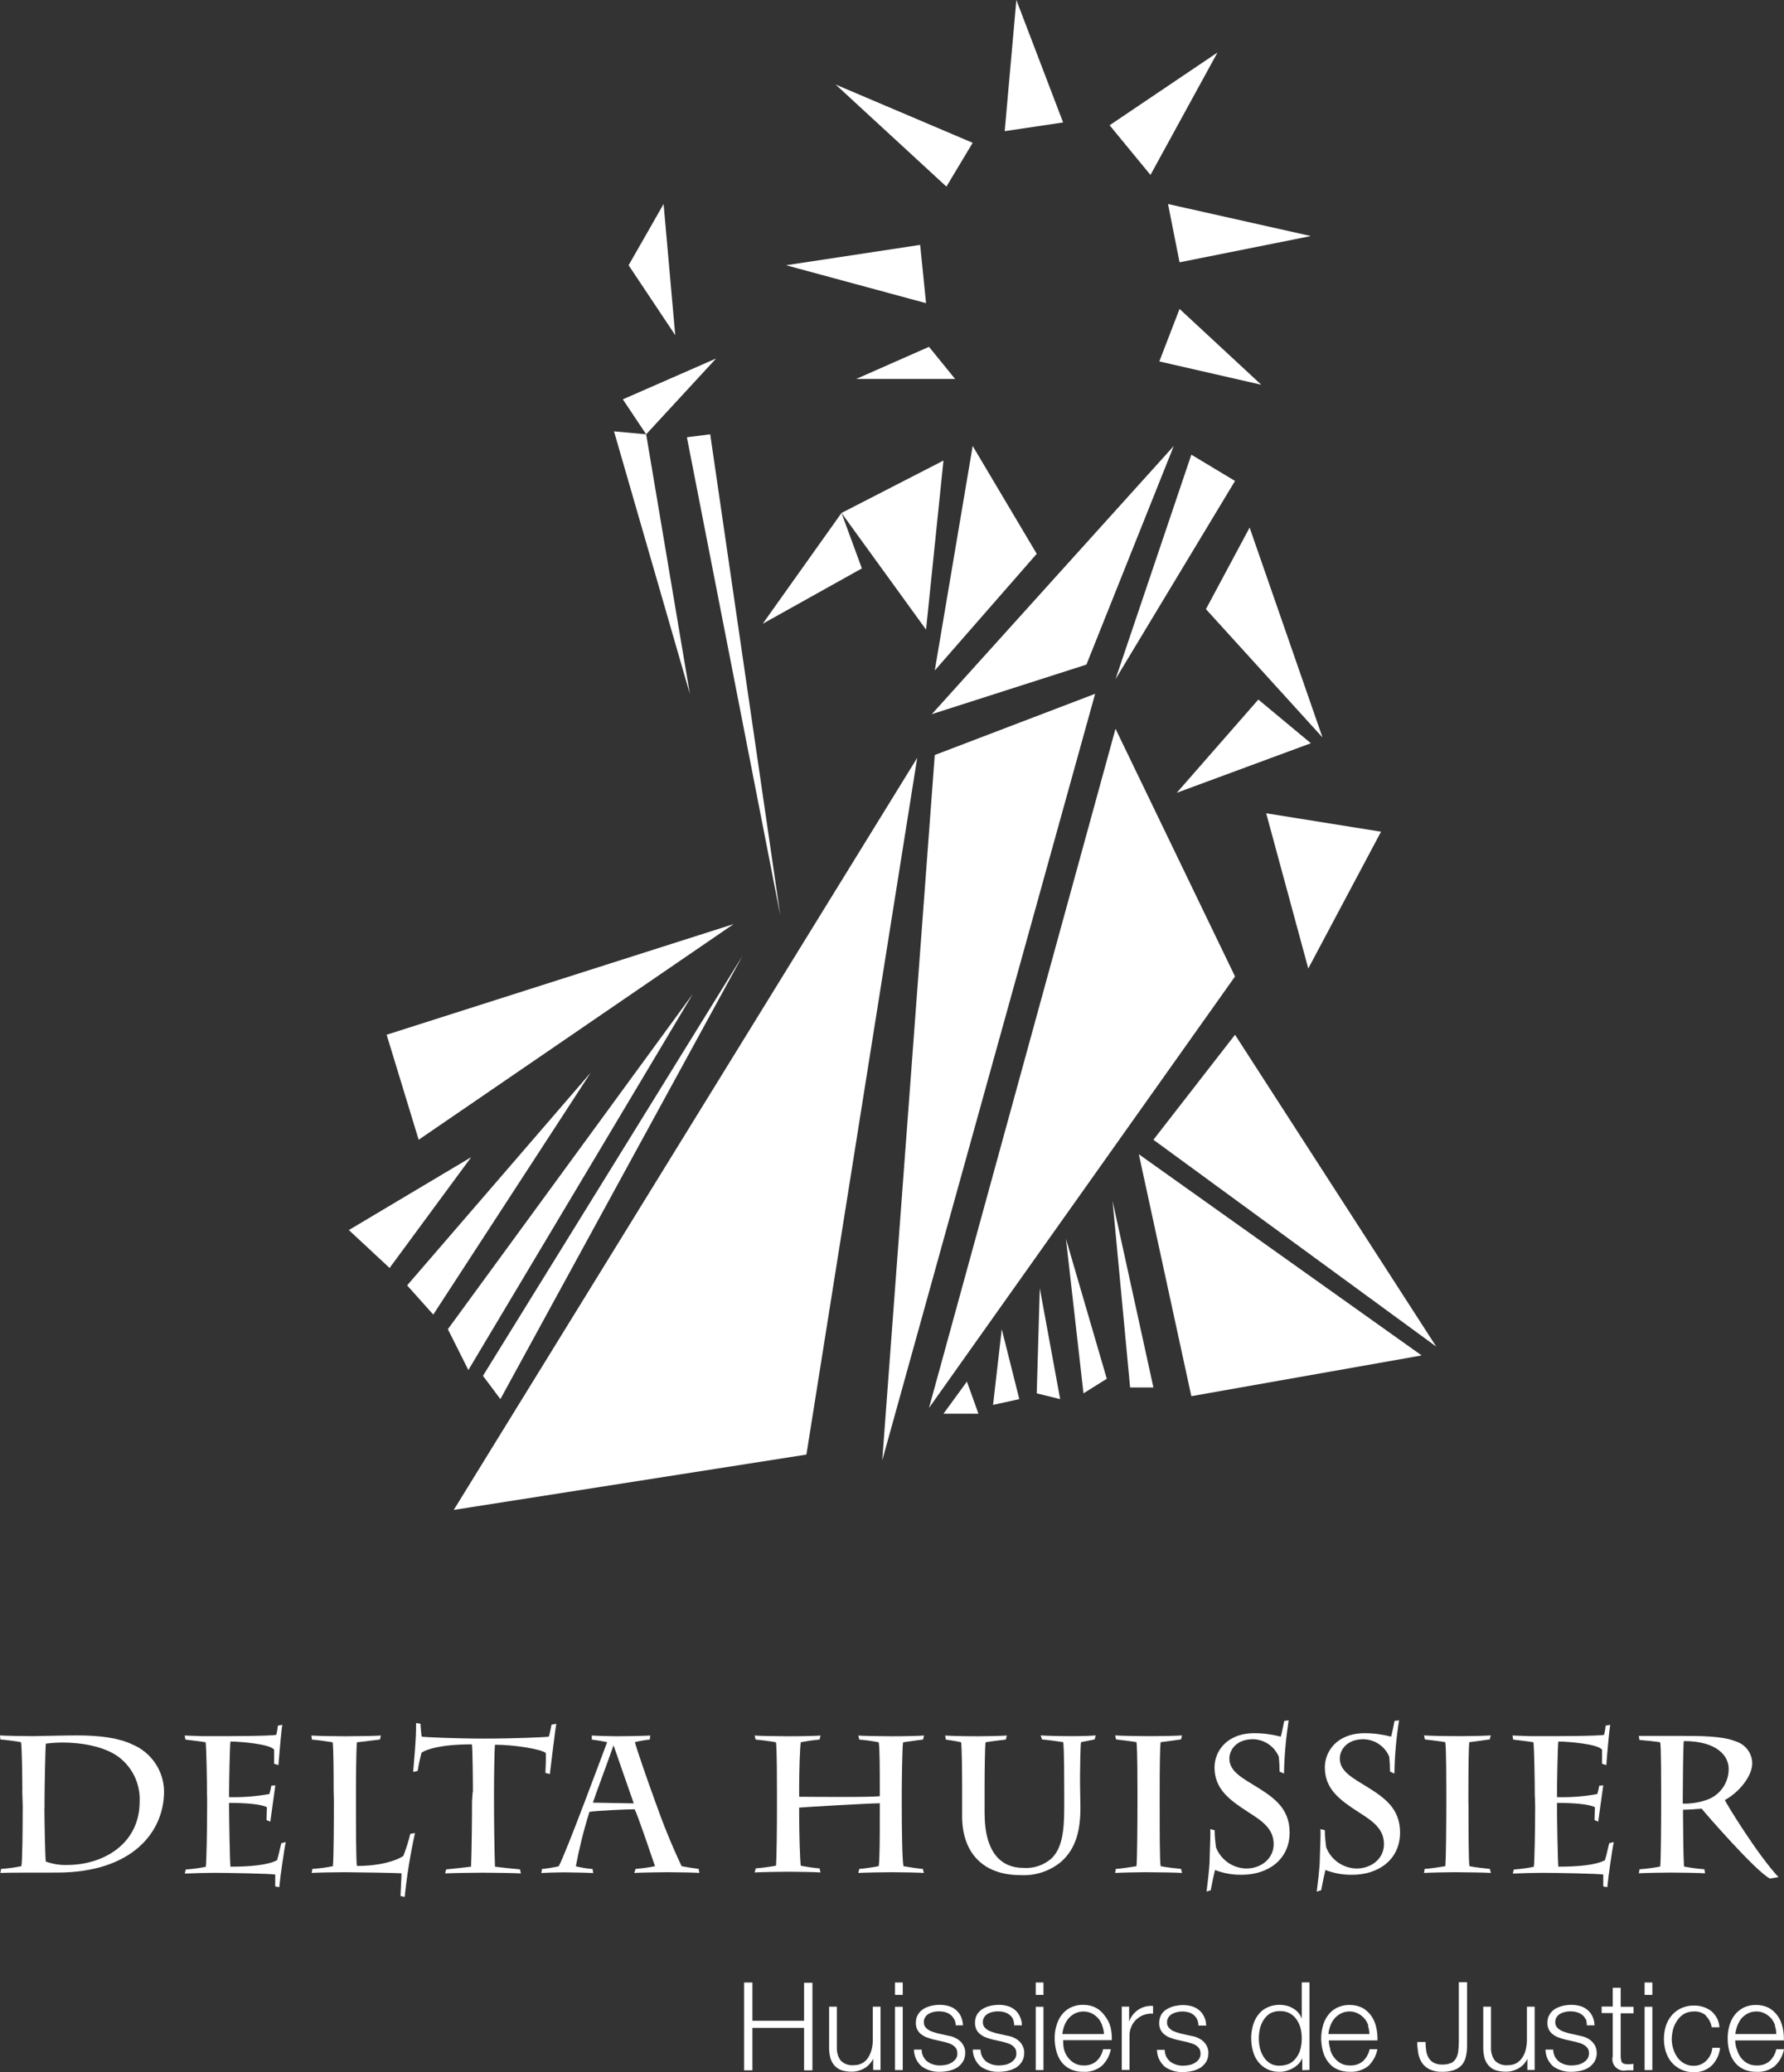 <?xml version="1.0" encoding="UTF-8"?><svg id="Calque_2" xmlns="http://www.w3.org/2000/svg" viewBox="0 0 145.39 168.9"><rect x="0" y="0" width="145.39" height="168.9" fill="#333333" stroke="none"/><defs><style>.cls-1{fill:#fff;}</style></defs><g id="Calque_2-2"><g id="Calque_2-3"><g id="Calque_2-2"><path class="cls-1" d="M61.32,161.59v3.12h4.21v-3.1h.68v7.14h-.68v-3.46h-4.21v3.46h-.68v-7.16h.68Z"/><path class="cls-1" d="M71.16,168.73v-.93h0c-.16,.33-.41,.61-.73,.79-.32,.18-.68,.28-1.05,.27-.28,0-.56-.04-.83-.13-.22-.08-.41-.22-.56-.39-.15-.18-.26-.38-.32-.61-.07-.27-.1-.54-.1-.82v-3.35h.63v3.36c-.01,.38,.1,.75,.33,1.05,.28,.27,.67,.4,1.05,.36,.24,0,.49-.05,.7-.17,.2-.11,.36-.27,.48-.46,.13-.21,.22-.43,.28-.67,.06-.25,.09-.51,.09-.76v-2.71h.63v5.16h-.61Z"/><path class="cls-1" d="M73.57,161.59v1.01h-.63v-1.01h.63Zm0,1.98v5.16h-.63v-5.16h.63Z"/><path class="cls-1" d="M77.75,164.57c-.07-.14-.17-.26-.29-.35-.12-.1-.27-.17-.42-.21-.17-.05-.35-.07-.53-.07-.14,0-.29,.02-.43,.05-.14,.03-.27,.08-.39,.15-.12,.07-.22,.16-.29,.28-.08,.12-.12,.27-.11,.42,0,.13,.03,.25,.11,.36,.07,.1,.16,.18,.26,.25,.11,.07,.23,.12,.35,.16,.13,.04,.24,.08,.35,.11l.84,.19c.18,.03,.36,.07,.53,.14,.17,.07,.33,.16,.47,.28,.14,.11,.25,.26,.33,.42,.09,.18,.14,.38,.13,.59,0,.25-.06,.5-.19,.71-.12,.19-.29,.36-.48,.48-.2,.12-.43,.21-.66,.26-.24,.05-.49,.08-.73,.08-.52,.02-1.04-.13-1.47-.43-.41-.34-.64-.85-.65-1.38h.63c0,.38,.17,.73,.46,.97,.31,.22,.68,.33,1.05,.32,.16,0,.32-.02,.47-.05,.16-.03,.31-.09,.45-.17,.14-.08,.25-.18,.35-.31,.09-.13,.14-.3,.13-.46,0-.13-.03-.27-.09-.38-.06-.1-.15-.19-.25-.26-.11-.08-.23-.14-.36-.18-.14-.04-.28-.08-.42-.12l-.81-.18c-.19-.05-.38-.11-.57-.18-.16-.06-.32-.15-.46-.26-.13-.1-.23-.23-.31-.38-.08-.18-.12-.37-.11-.56,0-.24,.05-.47,.18-.67,.11-.19,.27-.34,.45-.45,.19-.12,.41-.2,.63-.25,.22-.05,.45-.08,.68-.08,.25,0,.49,.03,.73,.1,.22,.06,.42,.17,.59,.31,.17,.14,.31,.32,.41,.53,.1,.23,.16,.48,.17,.73h-.59c0-.18-.05-.35-.13-.51Z"/><path class="cls-1" d="M82.56,164.57c-.07-.14-.17-.26-.29-.35-.12-.1-.27-.17-.42-.21-.17-.05-.35-.07-.53-.07-.14,0-.29,.02-.43,.05-.14,.03-.27,.08-.39,.15-.12,.07-.22,.16-.29,.28-.08,.12-.12,.27-.11,.42,0,.13,.03,.25,.11,.36,.07,.1,.16,.18,.26,.25,.11,.07,.23,.12,.35,.16,.13,.04,.24,.08,.35,.11l.84,.19c.18,.03,.36,.07,.53,.14,.17,.07,.33,.16,.47,.28,.14,.11,.25,.26,.33,.42,.09,.18,.14,.38,.13,.59,0,.25-.06,.5-.19,.71-.12,.19-.29,.36-.48,.48-.21,.12-.43,.21-.67,.26-.24,.05-.48,.08-.73,.08-.53,.02-1.05-.13-1.48-.43-.4-.35-.64-.85-.64-1.38h.63c0,.38,.17,.73,.46,.97,.31,.22,.68,.33,1.05,.32,.16,0,.32-.02,.48-.05,.16-.03,.31-.09,.45-.17,.14-.08,.25-.18,.35-.31,.09-.13,.14-.3,.13-.46,0-.13-.03-.27-.09-.38-.06-.1-.15-.19-.25-.26-.11-.08-.24-.14-.37-.18-.14-.04-.27-.08-.41-.12l-.81-.18c-.2-.05-.39-.11-.57-.18-.16-.06-.31-.15-.45-.26-.13-.1-.23-.23-.31-.38-.08-.18-.12-.37-.11-.56,0-.23,.05-.47,.17-.67,.12-.18,.27-.34,.46-.45,.19-.12,.41-.2,.63-.25,.22-.05,.45-.08,.68-.08,.24,0,.49,.03,.72,.1,.22,.06,.42,.17,.59,.31,.17,.14,.31,.32,.4,.53,.11,.23,.17,.47,.17,.73h-.63c0-.18-.03-.35-.1-.51Z"/><path class="cls-1" d="M85.04,161.59v1.01h-.63v-1.01h.63Zm0,1.98v5.16h-.63v-5.16h.63Z"/><path class="cls-1" d="M86.71,167.03c.06,.23,.16,.46,.31,.65,.14,.19,.32,.36,.53,.48,.24,.13,.5,.2,.77,.19,.38,.02,.76-.11,1.05-.36,.27-.26,.45-.59,.53-.96h.63c-.1,.52-.35,.99-.74,1.36-.42,.34-.96,.52-1.51,.48-.36,.01-.72-.06-1.05-.22-.29-.13-.54-.34-.73-.59-.19-.26-.33-.56-.41-.87-.09-.34-.14-.7-.14-1.05,0-.34,.04-.68,.14-1.01,.08-.31,.22-.61,.41-.87,.19-.26,.44-.47,.73-.62,.33-.16,.69-.24,1.05-.23,.37,0,.73,.08,1.05,.25,.29,.16,.53,.39,.72,.66,.21,.27,.37,.58,.46,.92,.08,.35,.11,.7,.1,1.05h-3.97c0,.25,.02,.5,.07,.74Zm3.12-1.93c-.07-.21-.18-.41-.32-.58-.15-.17-.33-.31-.53-.41-.43-.21-.94-.21-1.37,0-.2,.1-.38,.24-.53,.41-.15,.18-.26,.37-.34,.59-.08,.22-.14,.45-.16,.68h3.39c-.01-.24-.06-.47-.15-.69h0Z"/><path class="cls-1" d="M92.02,163.57v1.21h0c.28-.82,1.08-1.35,1.95-1.28v.63c-.26-.02-.53,.02-.78,.11-.23,.09-.43,.22-.61,.39-.17,.17-.31,.37-.39,.59-.1,.24-.15,.49-.14,.75v2.75h-.63v-5.16h.61Z"/><path class="cls-1" d="M97.55,164.57c-.07-.14-.17-.26-.29-.35-.13-.1-.27-.17-.43-.21-.31-.08-.63-.08-.93,0-.14,.03-.27,.08-.39,.15-.12,.07-.22,.16-.29,.28-.08,.12-.12,.27-.11,.42,0,.13,.03,.25,.11,.36,.07,.1,.16,.18,.26,.25,.11,.07,.23,.12,.35,.16,.13,.04,.24,.08,.35,.11l.84,.19c.18,.03,.36,.07,.53,.14,.17,.07,.33,.16,.47,.28,.14,.11,.25,.26,.33,.42,.09,.18,.14,.38,.13,.59,0,.25-.06,.5-.19,.71-.12,.19-.29,.36-.48,.48-.21,.12-.43,.21-.67,.26-.24,.05-.48,.08-.73,.08-.53,.02-1.05-.13-1.48-.43-.4-.35-.64-.85-.64-1.38h.63c0,.38,.17,.73,.46,.97,.31,.22,.68,.33,1.05,.32,.16,0,.32-.02,.48-.05,.16-.03,.31-.09,.45-.17,.14-.08,.25-.18,.35-.31,.09-.13,.14-.3,.13-.46,0-.13-.03-.27-.09-.38-.06-.1-.15-.19-.25-.26-.11-.08-.24-.14-.37-.18-.14-.04-.27-.08-.41-.12l-.81-.18c-.2-.05-.39-.11-.57-.18-.16-.06-.32-.15-.45-.26-.13-.1-.23-.23-.31-.38-.08-.18-.12-.37-.11-.56,0-.23,.05-.47,.17-.67,.11-.19,.27-.34,.46-.45,.19-.11,.4-.2,.62-.25,.23-.05,.46-.08,.69-.08,.24,0,.49,.03,.72,.1,.22,.06,.42,.17,.59,.31,.17,.14,.31,.32,.41,.53,.11,.23,.16,.47,.17,.73h-.63c0-.18-.04-.37-.12-.53Z"/><path class="cls-1" d="M106.13,168.73v-.98h0c-.07,.17-.17,.33-.29,.46-.13,.14-.28,.26-.45,.35-.16,.1-.34,.17-.53,.23-.18,.05-.37,.08-.56,.08-.35,.01-.71-.06-1.03-.22-.28-.14-.53-.34-.73-.59-.2-.26-.34-.55-.43-.87-.19-.69-.19-1.42,0-2.1,.09-.31,.23-.61,.43-.87,.19-.25,.44-.46,.73-.59,.49-.23,1.05-.28,1.58-.15,.19,.04,.36,.12,.53,.22,.16,.09,.3,.21,.43,.35,.12,.15,.22,.31,.28,.49h0v-2.96h.63v7.14l-.59,.02Zm-3.45-1.79c.06,.25,.16,.49,.3,.71,.13,.21,.31,.4,.53,.53,.23,.14,.5,.2,.77,.19,.29,0,.59-.06,.85-.19,.23-.13,.42-.31,.56-.53,.15-.21,.25-.45,.31-.71,.06-.26,.09-.52,.09-.79,0-.27-.03-.54-.09-.8-.06-.25-.17-.49-.31-.71-.14-.22-.33-.39-.56-.53-.26-.14-.55-.2-.85-.19-.27,0-.53,.06-.77,.19-.21,.13-.39,.31-.53,.53-.14,.22-.24,.45-.3,.71-.06,.26-.09,.53-.09,.8,0,.27,.03,.53,.09,.79Z"/><path class="cls-1" d="M108.4,167.03c.06,.23,.16,.46,.31,.65,.14,.19,.32,.36,.53,.48,.23,.13,.5,.2,.77,.19,.39,.02,.78-.1,1.08-.36,.27-.26,.45-.59,.53-.96h.63c-.09,.52-.35,.99-.73,1.36-.43,.34-.97,.51-1.52,.48-.36,0-.72-.06-1.05-.22-.29-.13-.53-.34-.72-.59-.19-.26-.34-.55-.42-.87-.09-.34-.14-.7-.14-1.05,0-.34,.05-.68,.14-1.01,.08-.31,.22-.61,.42-.87,.19-.26,.43-.46,.72-.61,.33-.16,.69-.24,1.05-.23,.37,0,.73,.08,1.05,.25,.29,.16,.53,.39,.72,.66,.19,.28,.32,.6,.39,.93,.08,.34,.11,.7,.1,1.05h-3.97c.01,.24,.05,.49,.13,.72Zm3.12-1.93c-.07-.21-.18-.41-.33-.58-.15-.17-.33-.31-.53-.41-.21-.11-.44-.16-.68-.16-.24,0-.48,.05-.69,.16-.2,.1-.38,.24-.53,.41-.15,.18-.26,.37-.34,.59-.08,.22-.14,.45-.16,.68h3.34c0-.23-.05-.47-.12-.69h.02Z"/><path class="cls-1" d="M119.56,161.59v5.15c0,.32-.03,.64-.11,.95-.06,.25-.18,.47-.35,.66-.18,.18-.4,.32-.64,.39-.32,.1-.64,.14-.97,.13-.34,.01-.69-.06-1-.21-.24-.12-.45-.3-.61-.53-.15-.24-.25-.5-.3-.78-.05-.3-.08-.6-.08-.91h.68c0,.15,0,.33,.03,.53,.01,.21,.06,.42,.14,.61,.09,.2,.22,.37,.39,.49,.24,.15,.52,.22,.81,.21,.23,0,.45-.03,.66-.11,.17-.06,.31-.18,.41-.33,.11-.17,.18-.37,.21-.57,.04-.28,.06-.56,.06-.84v-4.86h.68Z"/><path class="cls-1" d="M124.48,168.73v-.93h0c-.15,.33-.41,.61-.73,.79-.32,.18-.68,.28-1.05,.27-.28,0-.57-.04-.84-.13-.22-.08-.41-.22-.56-.39-.15-.18-.26-.38-.32-.61-.07-.27-.1-.54-.1-.82v-3.35h.63v3.36c-.01,.38,.1,.75,.33,1.05,.28,.27,.67,.4,1.05,.36,.24,0,.49-.05,.7-.17,.19-.11,.36-.27,.48-.46,.13-.2,.23-.43,.28-.67,.06-.25,.09-.51,.09-.76v-2.71h.63v5.16h-.6Z"/><path class="cls-1" d="M129.22,164.57c-.07-.14-.17-.26-.29-.35-.13-.1-.27-.17-.43-.21-.17-.05-.35-.07-.53-.07-.14,0-.29,.02-.43,.05-.14,.03-.27,.08-.39,.15-.12,.07-.22,.16-.29,.28-.08,.12-.12,.27-.11,.42,0,.13,.03,.25,.11,.36,.07,.1,.16,.18,.26,.25,.11,.07,.23,.12,.35,.16,.13,.04,.24,.08,.35,.11l.84,.19c.18,.03,.36,.08,.53,.14,.17,.07,.33,.16,.47,.28,.14,.12,.25,.26,.34,.42,.19,.42,.17,.9-.06,1.3-.12,.19-.29,.36-.48,.48-.2,.13-.43,.21-.66,.26-.24,.05-.49,.08-.73,.08-.52,.02-1.04-.13-1.47-.43-.41-.34-.64-.85-.65-1.38h.63c0,.38,.17,.73,.46,.97,.31,.22,.68,.33,1.05,.32,.16,0,.32-.02,.47-.05,.16-.03,.31-.09,.45-.17,.14-.08,.25-.18,.35-.31,.09-.13,.14-.29,.14-.46,0-.13-.03-.27-.09-.38-.07-.1-.15-.19-.26-.26-.11-.08-.23-.14-.36-.18-.14-.04-.28-.08-.42-.12l-.81-.18c-.19-.05-.38-.11-.57-.18-.16-.06-.32-.15-.46-.26-.13-.1-.23-.23-.31-.38-.08-.18-.12-.37-.11-.56,0-.24,.05-.47,.18-.67,.11-.18,.27-.34,.45-.45,.19-.11,.41-.2,.63-.25,.22-.05,.45-.08,.68-.08,.25,0,.49,.03,.73,.1,.22,.06,.42,.17,.59,.31,.17,.14,.31,.32,.41,.53,.11,.23,.16,.48,.17,.73h-.63c0-.17-.02-.35-.08-.51Z"/><path class="cls-1" d="M133.13,163.57v.53h-1.05v3.48c0,.17,.02,.33,.08,.48,.06,.12,.2,.18,.43,.19s.36,0,.53-.03v.53h-.28c-.09,0-.19,0-.28,0-.5,.12-1-.18-1.13-.68-.04-.15-.04-.31,0-.46v-3.53h-.9v-.53h.9v-1.53h.65v1.55h1.05Z"/><path class="cls-1" d="M134.66,161.59v1.01h-.63v-1.01h.63Zm0,1.98v5.16h-.63v-5.16h.63Z"/><path class="cls-1" d="M139.03,164.28c-.27-.23-.62-.35-.98-.33-.28,0-.55,.06-.79,.19-.22,.13-.42,.31-.56,.53-.15,.21-.27,.45-.34,.7-.07,.26-.11,.54-.12,.81,0,.27,.04,.54,.12,.8,.07,.25,.19,.49,.34,.71,.15,.21,.34,.38,.56,.5,.24,.13,.51,.2,.79,.19,.19,0,.38-.04,.55-.11,.17-.07,.33-.18,.46-.31,.28-.28,.46-.65,.49-1.05h.63c-.05,.55-.3,1.07-.69,1.46-.39,.36-.91,.55-1.44,.53-.36,.01-.72-.06-1.05-.22-.3-.14-.56-.34-.77-.58-.21-.25-.37-.55-.47-.86-.21-.69-.21-1.42,0-2.1,.1-.32,.26-.61,.47-.86,.21-.25,.47-.45,.77-.59,.33-.15,.69-.23,1.05-.22,.5-.01,1,.14,1.4,.44,.4,.33,.65,.81,.68,1.33h-.63c-.06-.36-.23-.69-.48-.94Z"/><path class="cls-1" d="M141.55,167.03c.06,.23,.16,.45,.3,.65,.14,.19,.32,.36,.53,.48,.23,.13,.5,.2,.77,.19,.39,.02,.78-.1,1.08-.36,.27-.26,.45-.59,.53-.96h.63c-.1,.52-.35,.99-.74,1.36-.43,.35-.97,.52-1.52,.48-.36,.01-.72-.06-1.05-.22-.29-.13-.54-.34-.73-.59-.19-.26-.33-.56-.42-.87-.09-.34-.13-.7-.13-1.05,0-.34,.04-.68,.13-1.01,.09-.31,.23-.61,.42-.87,.19-.25,.44-.46,.72-.61,.33-.16,.69-.24,1.05-.23,.37,0,.73,.08,1.05,.25,.29,.16,.53,.39,.72,.66,.19,.28,.32,.6,.39,.93,.08,.35,.11,.7,.1,1.05h-3.97c.01,.25,.05,.49,.13,.72Zm3.12-1.93c-.07-.21-.18-.41-.32-.58-.15-.17-.33-.31-.53-.41-.21-.11-.45-.16-.68-.16-.24,0-.48,.05-.69,.16-.2,.1-.38,.24-.53,.41-.14,.18-.25,.38-.33,.59-.08,.22-.14,.45-.17,.68h3.34c0-.23-.04-.47-.12-.69h.03Z"/><polygon class="cls-1" points="82.83 0 81.88 10.69 86.64 9.98 82.83 0"/><polygon class="cls-1" points="90.43 10.21 99.22 4.28 93.76 14.26 90.43 10.21"/><polygon class="cls-1" points="95.19 16.63 106.83 19.24 96.13 21.38 95.19 16.63"/><polygon class="cls-1" points="96.13 25.18 102.79 31.36 94.48 29.46 96.13 25.18"/><polygon class="cls-1" points="77.13 15.21 68.1 6.89 79.27 11.64 77.13 15.21"/><polygon class="cls-1" points="74.99 19.96 64.06 21.62 75.47 24.71 74.99 19.96"/><polygon class="cls-1" points="75.71 28.27 69.77 30.89 77.84 30.89 75.71 28.27"/><polygon class="cls-1" points="54.08 16.63 51.23 21.62 55.03 27.32 54.08 16.63"/><polygon class="cls-1" points="55.98 35.64 57.88 35.4 63.59 74.6 55.98 35.64"/><polygon class="cls-1" points="31.51 84.34 59.79 75.32 34.12 92.9 31.51 84.34"/><polygon class="cls-1" points="28.43 100.26 38.4 94.32 31.75 103.35 28.43 100.26"/><polygon class="cls-1" points="33.18 104.77 35.31 107.15 48.14 87.43 33.18 104.77"/><polygon class="cls-1" points="38.17 111.67 56.46 81.02 36.5 108.34 38.17 111.67"/><polygon class="cls-1" points="40.78 114.04 39.36 112.14 60.5 77.93 40.78 114.04"/><polygon class="cls-1" points="36.98 123.07 74.75 61.77 65.72 118.56 36.98 123.07"/><polygon class="cls-1" points="76.18 61.54 71.9 119.03 89.25 56.55 76.18 61.54"/><polygon class="cls-1" points="90.91 59.4 100.65 79.59 75.71 114.76 90.91 59.4"/><polygon class="cls-1" points="90.67 97.89 94 113.09 92.1 113.09 90.67 97.89"/><polygon class="cls-1" points="86.87 100.97 90.2 112.38 88.3 113.57 86.87 100.97"/><polygon class="cls-1" points="84.74 105.01 84.49 113.57 86.4 114.04 84.74 105.01"/><polygon class="cls-1" points="81.64 108.34 80.93 114.51 83.07 114.04 81.64 108.34"/><polygon class="cls-1" points="78.8 112.61 76.89 115.23 79.74 115.23 78.8 112.61"/><polygon class="cls-1" points="92.81 94.08 97.09 113.8 115.86 110.48 92.81 94.08"/><polygon class="cls-1" points="100.65 84.34 94 92.9 117.05 109.76 100.65 84.34"/><polygon class="cls-1" points="50.04 35.16 52.66 35.4 56.22 56.55 50.04 35.16"/><polygon class="cls-1" points="50.76 32.55 52.66 35.4 58.36 29.22 50.76 32.55"/><polygon class="cls-1" points="79.27 36.35 84.49 45.14 76.18 54.65 79.27 36.35"/><polygon class="cls-1" points="76.89 37.54 75.47 51.32 68.58 41.81 76.89 37.54"/><polygon class="cls-1" points="62.16 50.84 68.58 41.81 70.24 46.33 62.16 50.84"/><polygon class="cls-1" points="75.94 58.21 95.66 36.35 88.54 54.17 75.94 58.21"/><polygon class="cls-1" points="97.09 37.06 100.65 39.2 90.91 55.36 97.09 37.06"/><polygon class="cls-1" points="101.84 43 107.78 60.11 98.28 49.65 101.84 43"/><polygon class="cls-1" points="95.9 64.62 102.55 57.02 106.83 60.58 95.9 64.62"/><polygon class="cls-1" points="103.19 66.29 112.55 67.79 106.62 78.94 103.19 66.29"/><path class="cls-1" d="M1.82,145.93c0-.71-.03-3.61-.11-3.93-.41-.08-1.3-.19-1.68-.22l-.03-.33c.24,.03,1.95,.06,2.63,.06,.56,0,2.44-.06,3.68-.06,1.85,0,3.42,.22,4.46,.73,1.55,.64,2.58,2.15,2.6,3.83,0,3.34-2.63,6.62-8.71,6.62-.89,0-4.25,0-4.63,.03l.06-.33c.55-.03,1.1-.11,1.65-.22,.08-.27,.11-3.09,.11-4.93l-.04-1.25Zm1.8,1.4c0,.86,.05,3.83,.11,4.4,.55,.2,1.14,.3,1.73,.28,3.03,0,5.92-1.77,5.92-5.15,.07-1.43-.57-2.8-1.72-3.66-1.16-.86-3.06-1.17-4.53-1.17-.47,0-.93,.03-1.39,.09-.05,.24-.11,3.88-.11,4.58v.62Z"/><path class="cls-1" d="M16.87,146.45c0-1.43-.05-3.94-.11-4.44-.31-.06-1.27-.17-1.65-.22l-.06-.33,1.42,.05h1.39c.53,0,4.21,0,4.66-.11,.06-.25,.1-.5,.13-.75l.36-.06c-.08,.34-.28,2.79-.32,3.28l-.35-.11v-1.14c-.28-.46-2.73-.67-3.56-.67-.05,.22-.11,3.28-.11,4.21v.32c1.1,.03,2.2-.06,3.28-.25,.07-.22,.13-.45,.16-.68l.33-.03c-.05,.28-.33,2.46-.41,2.96l-.31-.13c0-.33,.03-.75,.03-1.05-.49-.25-1.73-.35-3.08-.35v.32c0,.97,.06,4.42,.11,4.88,1.58,0,3.07-.13,3.8-.53,.17-.56,.25-1.05,.35-1.39l.36-.09c-.11,.46-.46,2.87-.53,3.68l-.33-.06v-.97c-.46-.08-3.97-.14-4.97-.14-.53,0-1.79,.03-2.4,.06l.08-.33c.55-.04,1.09-.11,1.63-.22,.06-.28,.11-3.2,.11-4.94v-.75Z"/><path class="cls-1" d="M27.19,145.87c0-.9,0-3.36-.08-3.86-.35-.06-1.28-.19-1.69-.22l-.04-.33c.39,.03,1.77,.06,2.74,.06,1.05,0,2.6-.03,2.92-.06l-.08,.33c-.38,.03-1.24,.16-1.87,.22-.06,.53-.08,2.79-.08,4.05v.57c0,2.07,0,5.11,.08,5.46,1.88,0,3.16-.41,3.78-.81,.23-.59,.42-1.2,.57-1.81l.38-.06c-.38,1.72-.66,3.46-.84,5.21l-.34-.08c0-.22,.08-1.42,.08-1.85-.35-.03-3.77-.09-4.63-.09s-2.25,.03-2.69,.06l.06-.33c.56-.03,1.12-.11,1.67-.22,.07-.69,.08-3.75,.08-5.32l-.02-.92Z"/><path class="cls-1" d="M38.54,146.06c0-1.17-.03-3.52-.08-3.88-2.53,0-3.68,.4-4.1,.67-.14,.49-.24,.99-.32,1.49l-.37,.09c.06-.76,.26-2.74,.24-3.99l.36,.06c0,.21,.05,.7,.09,1.05,.25,.05,2.98,.16,5.11,.16,2.29,0,5.04-.11,5.26-.16,.06-.19,.16-.68,.22-.98l.39-.06c-.09,.37-.46,3.61-.53,4.09l-.36-.09c.03-.64,.05-1.28,.03-1.63-.4-.32-2.6-.67-4.14-.67-.05,.43-.08,2.74-.08,3.88v.72c0,1.39,.03,4.07,.08,5.34,.3,.05,1.74,.19,2.04,.22l.07,.33c-.38-.03-2.24-.06-3.1-.06-.72,0-2.63,.03-3.07,.06l.08-.33c.36-.03,1.65-.17,2.03-.22,.05-1.24,.08-3.96,.08-5.34l.05-.74Z"/><path class="cls-1" d="M51.8,152.33c.53-.04,1.06-.11,1.58-.22-.28-.82-1.41-4.18-1.66-4.64-.56,0-3.07,.11-3.68,.21-.46,1.45-.83,2.94-1.11,4.44,.45,.11,.9,.18,1.36,.22l.06,.33c-.49-.03-1.93-.06-2.39-.06s-1.47,.03-1.84,.06l.05-.33c.46-.05,.91-.12,1.36-.22,.57-1,3.72-9.52,3.95-10.12-.41-.09-.83-.16-1.25-.21v-.33c.47,.03,1.79,.06,2.06,.06,.66,0,2.25-.03,2.71-.06l-.05,.33c-.41,.04-.81,.11-1.21,.21,.19,.7,1.05,3.18,1.66,4.85,.63,1.79,1.34,3.55,2.15,5.26,.46,.09,.92,.16,1.39,.22l.05,.33c-.19-.03-1.79-.06-2.63-.06-.46,0-2.25,.03-2.67,.06l.11-.32Zm-1.8-10.07h0c-.49,1.41-1.52,4.15-1.68,4.67l3.33,.06c-.36-1.05-1.36-3.87-1.65-4.74Z"/><path class="cls-1" d="M63.32,146.01c0-.53,0-3.48-.08-4-.28-.06-1.26-.19-1.66-.22l-.08-.33c.27,.03,1.77,.06,2.79,.06s2.33-.03,2.58-.06l-.08,.33c-.51,.04-1.03,.12-1.53,.22-.07,.43-.13,2.29-.13,3.66v.78c.4,0,5.94,.06,6.57-.05v-.73c0-1.23,0-3.26-.09-3.66-.52-.1-1.05-.18-1.58-.22l-.08-.33c.27,.03,1.74,.06,2.73,.06s2.36-.03,2.63-.06l-.09,.33c-.32,.03-1.15,.16-1.62,.22-.08,.32-.11,3.58-.11,4v1.11c0,1.84,.03,4.45,.14,4.99,.32,.06,1.28,.21,1.58,.22l.08,.33c-.3-.03-1.92-.06-2.63-.06s-2.17,.03-2.71,.06l.08-.33c.24,0,1.28-.16,1.58-.22,.09-.53,.09-2.55,.09-4.21v-.92c-.74,0-6.35,.32-6.57,.36v.52c0,1.61,.06,3.64,.13,4.21,.51,.1,1.02,.18,1.53,.22l.08,.33c-.33-.03-1.9-.06-2.58-.06-.82,0-2.31,.03-2.79,.06l.09-.33c.55-.05,1.1-.12,1.65-.22,.06-.74,.08-3.4,.08-4.61v-1.45Z"/><path class="cls-1" d="M78.41,145.59c0-1.43-.03-3.16-.08-3.58-.33-.08-.82-.16-1.25-.22l-.05-.33c.45,.03,1.46,.06,2.68,.06,.73,0,1.95-.03,2.34-.06l-.08,.33c-.43,.05-1.14,.13-1.65,.22-.05,.27-.08,2.28-.08,3.64v2.1c0,3.36,1.43,4.5,3.16,4.5,.83,.06,1.65-.21,2.28-.76,.86-.81,1.05-2.2,1.05-4.1v-1.46c0-.53,0-3.4-.08-3.93-.36-.06-1.32-.19-1.73-.22l-.11-.33c.39,.03,1.58,.06,2.56,.06,.83,0,1.66-.03,1.93-.06l-.09,.33c-.27,.06-.69,.13-1.11,.22-.05,.24-.08,2.22-.08,2.63v.76c0,.62,.03,1.38,.03,1.95,0,1.79-.34,3.31-1.55,4.39-.92,.78-2.11,1.17-3.31,1.11-3.28,0-4.78-2.03-4.78-4.79v-2.46Z"/><path class="cls-1" d="M94.51,147.09c0,2.06,0,4.7,.08,5.02,.4,.09,1.35,.19,1.66,.22l.08,.33c-.35-.03-2-.06-2.98-.06-.53,0-1.99,.03-2.47,.06l.06-.33c.27,0,1.35-.16,1.68-.22,.06-.66,.08-3.59,.08-5.15v-.93c0-.53,0-3.49-.08-4.03-.32-.06-1.36-.19-1.66-.22l-.08-.33c.3,.03,1.76,.06,3.01,.06,.81,0,2.17-.03,2.44-.06l-.08,.33c-.32,.03-1.09,.16-1.66,.22-.06,.32-.08,2.15-.08,4.1v.98Z"/><path class="cls-1" d="M98.33,154.18c.03-.22,.25-1.98,.25-2.59,0-.42,.09-2.1,.05-2.5l.36,.09c0,.47,.05,.93,.11,1.39,.39,1.02,1.36,1.7,2.45,1.73,1.25,0,2.25-.82,2.25-1.99,0-1.28-1-1.92-2.03-2.58-1.58-1.02-2.79-1.9-2.79-3.68,0-1.23,.92-2.78,3.26-2.78,.72,0,1.44,.1,2.14,.28,.11-.38,.19-.86,.28-1.28l.36-.05c-.22,1.44-.35,2.89-.38,4.34l-.36-.16c0-.4-.02-.8-.06-1.21-.36-.85-1.18-1.41-2.1-1.43-1.36,0-1.93,.87-1.93,1.58,0,1.05,1.05,1.58,2.28,2.34,1.32,.83,2.63,1.71,2.63,3.68,0,2.2-1.75,3.45-3.9,3.45-.75,.01-1.49-.12-2.18-.39-.08,.3-.24,1.05-.35,1.65l-.35,.11Z"/><path class="cls-1" d="M107.31,154.18c.03-.22,.25-1.98,.25-2.59,0-.42,.09-2.1,.05-2.5l.36,.09c0,.47,.05,.93,.11,1.39,.39,1.02,1.36,1.7,2.46,1.73,1.25,0,2.25-.82,2.25-1.99,0-1.28-1-1.92-2.03-2.58-1.58-1.02-2.79-1.9-2.79-3.68,0-1.23,.92-2.78,3.26-2.78,.72,0,1.44,.1,2.14,.28,.11-.38,.19-.86,.28-1.28l.37-.05c-.23,1.44-.36,2.89-.38,4.34l-.36-.16c0-.4-.02-.8-.06-1.21-.35-.85-1.18-1.41-2.1-1.43-1.36,0-1.93,.87-1.93,1.58,0,1.05,1.05,1.58,2.28,2.34,1.32,.83,2.63,1.71,2.63,3.68,0,2.2-1.74,3.45-3.9,3.45-.75,.01-1.49-.12-2.18-.39-.08,.3-.24,1.05-.35,1.65l-.35,.11Z"/><path class="cls-1" d="M119.68,147.09c0,2.06,0,4.7,.08,5.02,.39,.09,1.35,.19,1.66,.22l.08,.33c-.35-.03-1.99-.06-2.98-.06-.53,0-1.99,.03-2.47,.06l.06-.33c.27,0,1.35-.16,1.68-.22,.06-.66,.08-3.59,.08-5.15v-.93c0-.53,0-3.49-.08-4.03-.32-.06-1.36-.19-1.66-.22l-.08-.33c.3,.03,1.76,.06,3,.06,.81,0,2.17-.03,2.44-.06l-.08,.33c-.32,.03-1.09,.16-1.66,.22-.06,.32-.08,2.15-.08,4.1v.98Z"/><path class="cls-1" d="M125.08,146.45c0-1.43-.05-3.94-.11-4.44-.3-.06-1.27-.17-1.65-.22l-.06-.33,1.43,.05h1.39c.53,0,4.21,0,4.65-.11,.06-.25,.1-.5,.13-.75l.37-.06c-.08,.34-.29,2.79-.32,3.28l-.35-.11v-1.14c-.28-.46-2.72-.67-3.56-.67-.05,.22-.11,3.28-.11,4.21v.32c1.1,.03,2.2-.05,3.28-.25,.07-.22,.13-.45,.16-.68l.33-.03c-.05,.28-.33,2.46-.41,2.96l-.3-.13c0-.33,.03-.75,.03-1.05-.49-.25-1.73-.35-3.09-.35v.32c0,.97,.06,4.42,.11,4.88,1.58,0,3.07-.13,3.8-.53,.17-.56,.25-1.05,.35-1.39l.37-.09c-.11,.46-.46,2.87-.53,3.68l-.33-.06v-.97c-.46-.08-3.97-.14-4.97-.14-.53,0-1.79,.03-2.4,.06l.08-.33c.55-.04,1.09-.11,1.63-.22,.06-.28,.11-3.2,.11-4.94l-.02-.75Z"/><path class="cls-1" d="M135.38,145.92c0-.57,0-3.61-.08-3.91-.27-.06-1.35-.16-1.69-.19l-.05-.33h3.42c1.5,0,3.39,0,4.46,.44,.8,.24,1.36,.97,1.36,1.8,0,1-1.01,2.32-2.23,2.99,.17,.39,2.73,4.54,4.37,6.28l-.69,.12c-1.11-.53-5.32-5.37-5.57-5.7-.6,.05-1.25,.09-1.52,.09v.42c0,1.03,.03,3.47,.08,4.21,.55,.1,1.11,.18,1.66,.22l.06,.33c-.39-.03-1.99-.06-2.72-.06s-2.32,.03-2.68,.06l.06-.33c.56-.04,1.12-.11,1.68-.22,.06-.46,.08-3.56,.08-5.23v-1Zm1.77,1.09c.66,.02,1.31-.09,1.93-.3,1.09-.37,1.82-1.4,1.8-2.55,0-1.01-.92-2.25-3.66-2.25-.05,.65-.08,3.48-.08,4.61v.49Z"/></g></g></g></svg>
